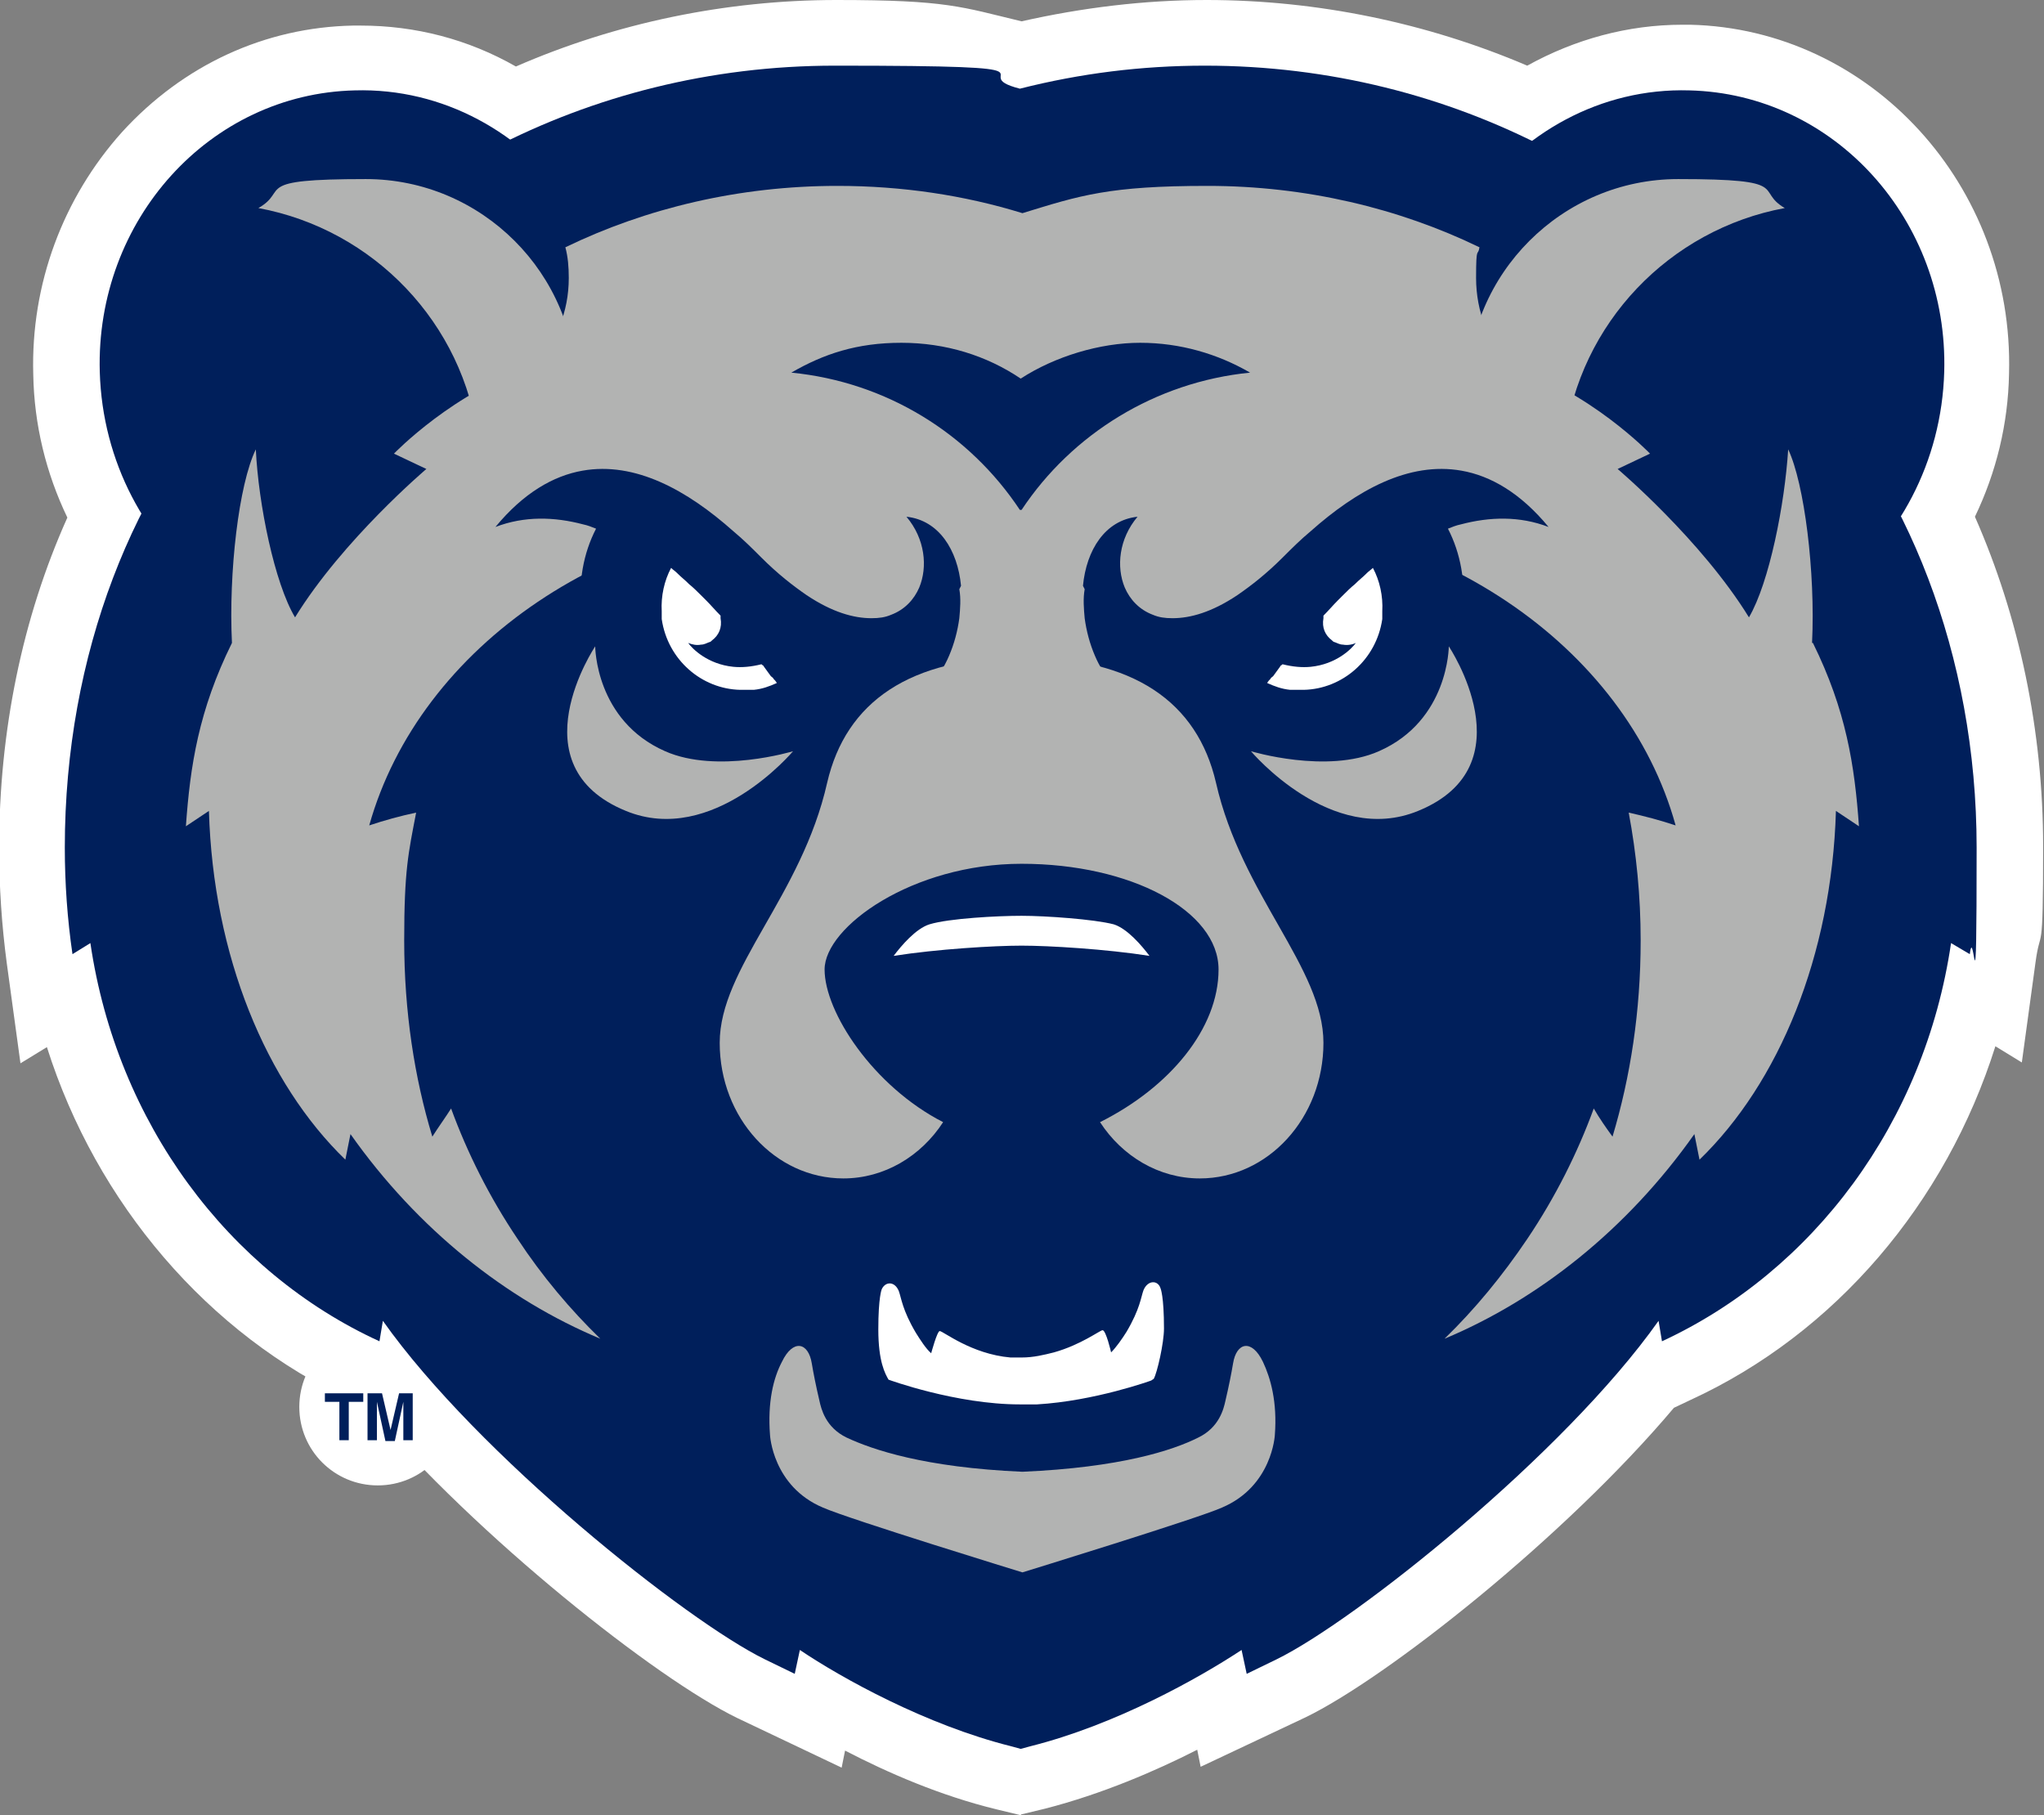 <?xml version="1.0" encoding="UTF-8"?>
<svg id="Layer_1" xmlns="http://www.w3.org/2000/svg" version="1.1" viewBox="0 0 239.7 212.9">
  <rect x="0" y="0" width="239.7" height="212.9" fill="#808080" stroke="none"/>
  <!-- Generator: Adobe Illustrator 29.5.1, SVG Export Plug-In . SVG Version: 2.1.0 Build 141)  -->
  <defs>
    <style>
      .st0, .st1 {
        fill-rule: evenodd;
      }

      .st0, .st2 {
        fill: #fff;
      }

      .st1, .st3 {
        fill: #b2b3b2;
      }

      .st4 {
        fill: #001f5b;
      }
    </style>
  </defs>
  <path class="st2" d="M53.5,165c0,5.1-4.1,9.2-9.2,9.2s-9.2-4.1-9.2-9.2,4.1-9.2,9.2-9.2,9.2,4.1,9.2,9.2"/>
  <path class="st2" d="M119.8,212.9l-2.9-.7c-6.6-1.6-12.8-4.3-17.8-6.9l-.4,2-12.2-5.8c-9.5-4.6-30.5-21.2-43.3-36.3l-1.9-.9c-16.9-7.8-30-23.2-35.8-41.5l-3.1,1.9-1.6-11.7c-.6-4.5-.9-9-.9-13.6,0-13.6,2.7-26.9,8-38.7-2.5-5.2-3.9-10.9-4-16.8-.3-10.6,3.5-20.7,10.4-28.4C21.5,7.6,31.1,3.2,41.4,3c.3,0,.6,0,.9,0,6.4,0,12.6,1.6,18.2,4.8C72.2,2.7,85.1,0,98.1,0s14.6.8,21.7,2.5c7.1-1.6,14.4-2.5,21.7-2.5,13,0,25.9,2.7,37.6,7.7,5.6-3.1,11.8-4.8,18.2-4.8s.6,0,.9,0c21.2.5,38,18.9,37.4,40.9-.1,5.9-1.5,11.6-4,16.8,5.2,11.8,8,25.1,8,38.7s-.3,9.1-.9,13.6l-1.6,11.7-3.1-1.9c-5.8,18.4-18.8,33.7-35.8,41.5l-1.9.9c-12.8,15.2-33.7,31.7-43.2,36.3l-12.3,5.8-.4-2c-4.9,2.5-11.2,5.2-17.8,6.9l-2.9.7Z"/>
  <path class="st4" d="M67.1,23.8c-5.8-8.2-15.1-13.5-25.5-13.2-17,.4-30.4,15.2-29.9,33,.3,10.6,5.4,19.9,13,25.6,6.2-20.4,21.9-37,42.4-45.5"/>
  <path class="st4" d="M172.6,23.8c5.8-8.2,15.1-13.5,25.5-13.2,17,.4,30.4,15.2,29.9,33-.3,10.6-5.4,19.9-13,25.6-6.2-20.4-21.9-37-42.4-45.5"/>
  <path class="st4" d="M28.3,43.2C43,21.9,68.7,7.7,97.9,7.7s14.7.9,21.7,2.7c7.1-1.8,14.3-2.7,21.7-2.7,29.2,0,54.9,14.2,69.6,35.6,12.7,13.2,20.9,33.5,20.9,56.1s-.3,8.5-.8,12.5l-2.2-1.3c-3.1,21.1-16.2,38.5-33.9,46.7l-.4-2.4c-11.1,15.7-35.6,35.2-44.8,39.7l-3.5,1.7-.6-2.8c-5,3.3-14.8,8.8-24.8,11.3l-1.1.3-1.1-.3c-10-2.5-19.9-8-24.8-11.3l-.6,2.8-3.5-1.7c-9.2-4.5-33.7-24-44.8-39.7l-.4,2.4c-17.7-8.1-30.8-25.6-33.9-46.7l-2.1,1.3c-.6-4.1-.9-8.3-.9-12.5,0-22.7,8.1-42.9,20.9-56.1"/>
  <path class="st3" d="M157.1,62c0,15-16.7,27.2-37.3,27.2s-37.3-12.2-37.3-27.2,16.7-27.2,37.3-27.2,37.3,12.2,37.3,27.2"/>
  <path class="st3" d="M212.5,75.4c.4-8.3-.9-18.7-2.8-22.7-.4,6.4-2.2,15.6-4.6,19.7-5.6-9.1-15.4-17.4-15.4-17.4l3.8-1.8s-7.1-7.4-16.5-10.3c-2.4-2.7-3.9-6.3-3.9-10.3s.2-2.4.4-3.6c-9.5-4.6-20.4-7.2-31.9-7.2s-14.9,1.1-21.7,3.2c-6.8-2.1-14.1-3.2-21.7-3.2-11.5,0-22.4,2.6-31.9,7.2.3,1.1.4,2.3.4,3.6,0,4-1.5,7.5-4,10.3-9.4,2.9-16.5,10.3-16.5,10.3l3.8,1.8s-9.8,8.3-15.4,17.4c-2.4-4-4.3-13.3-4.6-19.7-2,4.1-3.2,14.4-2.8,22.7-3.9,7.9-4.9,14.4-5.4,21.5.9-.6,1.8-1.2,2.7-1.8.5,17,6.7,31.9,16,40.9.2-1,.4-2,.6-3,7.9,11.2,18.3,19.4,29.3,24-3.5-3.4-6.8-7.3-9.7-11.7-3.3-4.9-5.9-10.1-7.8-15.3-.7,1.1-1.5,2.2-2.2,3.3-2.1-6.9-3.3-14.7-3.3-23s.5-10.3,1.4-15c-1.9.4-3.7.9-5.5,1.5,5.9-21,28.4-36.7,55.3-36.7s12.2.8,17.8,2.4c-6.3-5.6-.2-13.3,3.5-17.5h0c3.7,4.2,9.8,12,3.5,17.5,5.6-1.5,11.6-2.4,17.8-2.4,26.9,0,49.5,15.7,55.3,36.7-1.8-.6-3.7-1.1-5.5-1.5.9,4.8,1.4,9.8,1.4,15,0,8.3-1.2,16-3.3,23-.8-1.1-1.5-2.1-2.2-3.3-1.9,5.2-4.5,10.4-7.8,15.3-2.9,4.3-6.1,8.2-9.7,11.7,11-4.6,21.4-12.8,29.3-24,.2,1,.4,2,.6,3,9.3-9,15.5-23.9,16-40.9.9.6,1.8,1.2,2.7,1.8-.5-7.1-1.5-13.6-5.4-21.5"/>
  <path class="st3" d="M56.2,51.7c3.2-2.1,7.1-3.7,11.4-4.5,0-.5,0-1,0-1.5,0-13.6-11.1-24.7-24.7-24.7s-8.9,1.3-12.6,3.4c13.5,2.5,24.1,13.5,25.8,27.3"/>
  <path class="st3" d="M183.5,51.7c-3.2-2.1-7.1-3.7-11.4-4.5,0-.5,0-1,0-1.5,0-13.6,11.1-24.7,24.7-24.7s8.9,1.3,12.5,3.4c-13.5,2.5-24.1,13.5-25.8,27.3"/>
  <path class="st4" d="M119.8,59.8c5.9-8.9,15.7-15,26.8-16.1-3.8-2.2-8.2-3.5-12.9-3.5s-10,1.6-14,4.2c-4-2.7-8.8-4.2-14-4.2s-9.1,1.3-12.9,3.5c11.2,1.1,20.9,7.2,26.8,16.1"/>
  <path class="st4" d="M112.7,68.7c-.4-4.2-2.6-7.7-6.4-8.1,2.2,2.6,2.5,5.9,1.5,8.3-.6,1.4-1.7,2.6-3.3,3.2-.7.3-1.4.4-2.3.4-2.1,0-4.6-.7-7.6-2.7-1.6-1.1-3.4-2.5-5.3-4.4-1.1-1.1-2.1-2.1-3.3-3.1-5.4-4.8-11.5-8.2-17.7-7.1-3.4.6-6.9,2.6-10.2,6.6,3.4-1.3,6.9-1.2,10.3-.3.5.1,1,.3,1.5.5-1.5,2.9-2.1,6.3-1.7,9.7.8.7,1.8,1.1,2.9,1.2,0,.8,0,1.5.2,2.3.8,5.8,4.4,10.6,9.3,13.1,2.4,1.3,5.1,2,7.9,2h0c.3,0,.6,0,.9,0,.1,1.8.2,3.8.1,5.9,3.3-.5,6.4-1.3,9.3-2.5,0-2.3-.2-4.5-.4-6.5,1.4-1,2.7-2.2,3.7-3.6h0c1.1-.1,2.3-.4,3.5-.9,2.7-1.1,4.6-3.2,5.7-5.8.6-1.4,1-2.9,1.2-4.4.1-1.1.2-2.3,0-3.4"/>
  <path class="st2" d="M91.1,80.1c-.1-.2-.3-.4-.4-.5,0-.1-.2-.2-.3-.3-.3-.4-.5-.7-.8-1.1,0,0-.1-.2-.2-.2,0,0,0,0-.1-.1h0c-1.2.3-2.3.4-3.3.3-3-.3-4.8-2.1-5.3-2.8.5.2,1,.3,1.5.2.4,0,.7-.2,1-.3.1,0,.2-.1.3-.2.8-.6,1.2-1.5,1-2.6,0,0,0-.2,0-.3h0c-.6-.6-1.1-1.2-1.7-1.8-.2-.2-.3-.3-.5-.5-.5-.5-1-1-1.5-1.4,0,0,0,0-.1-.1-.4-.4-.8-.7-1.2-1.1,0,0,0,0-.1-.1-.2-.2-.5-.4-.7-.6,0,0,0,0,0,0-.8,1.5-1.2,3.3-1.1,5.1,0,.3,0,.6,0,.9,0,0,0,0,0,0,.7,4.8,4.7,8.2,9.2,8.3.5,0,1.1,0,1.6,0,1-.1,1.8-.4,2.7-.8h0Z"/>
  <path class="st4" d="M127,68.7c.4-4.2,2.6-7.7,6.4-8.1-2.2,2.6-2.5,5.9-1.5,8.3.6,1.4,1.7,2.6,3.3,3.2.7.3,1.4.4,2.3.4,2.1,0,4.6-.7,7.6-2.7,1.6-1.1,3.4-2.5,5.3-4.4,1.1-1.1,2.1-2.1,3.3-3.1,5.4-4.8,11.5-8.2,17.7-7.1,3.4.6,6.9,2.6,10.2,6.6-3.4-1.3-6.9-1.2-10.3-.3-.5.1-1,.3-1.5.5,1.5,2.9,2.1,6.3,1.7,9.7-.8.7-1.8,1.1-2.9,1.2,0,.8,0,1.5-.2,2.3-.8,5.8-4.4,10.6-9.3,13.1-2.4,1.3-5.1,2-7.9,2s-.6,0-.9,0c-.1,1.8-.2,3.8-.1,5.9-3.3-.5-6.4-1.3-9.3-2.5,0-2.3.2-4.5.4-6.5-1.4-1-2.7-2.2-3.7-3.6h0c-1.1-.1-2.3-.4-3.5-.9-2.7-1.1-4.6-3.2-5.7-5.8-.6-1.4-1-2.9-1.2-4.4-.1-1.1-.2-2.3,0-3.4"/>
  <path class="st2" d="M148.6,80.1c.1-.2.3-.4.4-.5,0-.1.2-.2.3-.3.3-.4.5-.7.8-1.1,0,0,.1-.2.2-.2,0,0,0,0,.1-.1h0c1.2.3,2.3.4,3.3.3,3-.3,4.8-2.1,5.3-2.8-.4.2-1,.3-1.5.2-.4,0-.7-.2-1-.3-.1,0-.2-.1-.3-.2-.8-.6-1.2-1.5-1-2.6,0,0,0-.2,0-.3,0,0,0,0,0,0,.6-.6,1.1-1.2,1.7-1.8.2-.2.3-.3.5-.5.5-.5,1-1,1.5-1.4,0,0,0,0,.1-.1.4-.4.8-.7,1.2-1.1,0,0,0,0,.1-.1.2-.2.5-.4.7-.6,0,0,0,0,0,0,.8,1.5,1.2,3.3,1.1,5.1,0,.3,0,.6,0,.9,0,0,0,0,0,0-.7,4.8-4.7,8.2-9.2,8.3-.5,0-1.1,0-1.6,0-1-.1-1.8-.4-2.7-.8h0Z"/>
  <path class="st0" d="M119.8,110.9c3.2,0,9.9.4,15,1.2-.9-1.2-2.6-3.2-4.2-3.7-2.3-.6-8-1-10.8-1s-8.5.3-10.8,1c-1.6.5-3.3,2.5-4.2,3.7,5.1-.8,11.8-1.2,15-1.2"/>
  <path class="st3" d="M142.6,91.8c-2.2-9.5-9.7-14.7-22.8-14.7h0c-13.1,0-20.6,5.2-22.8,14.7-3,13.3-12.6,21.7-12.6,30.5s6.5,15.9,14.5,15.9h0c4.8,0,9.1-2.6,11.7-6.6-8.2-4.2-13.9-12.9-13.9-17.9s10.3-12.4,23.1-12.4,23.1,5.5,23.1,12.4-5.7,13.8-13.9,17.9c2.6,4,6.9,6.6,11.7,6.6,8,0,14.5-7.1,14.5-15.9s-9.6-17.3-12.6-30.5"/>
  <path class="st1" d="M146.7,88.1s8.9,2.7,15,0c8.2-3.6,8.2-12.3,8.2-12.3,0,0,9.4,14-3.6,19.3-10.2,4.2-19.6-7-19.6-7"/>
  <path class="st1" d="M93,88.1s-8.9,2.7-15,0c-8.2-3.6-8.2-12.3-8.2-12.3,0,0-9.4,14,3.6,19.3,10.2,4.2,19.6-7,19.6-7"/>
  <path class="st3" d="M148.1,159.7c-1.3-2.7-3.1-2.3-3.5.2-.2,1.2-.5,2.7-.9,4.4-.2.9-.7,3.1-3.2,4.3-3,1.5-9.1,3.5-20.6,4h0c-11.5-.5-17.6-2.6-20.6-4-2.5-1.2-3-3.4-3.2-4.3-.4-1.7-.7-3.2-.9-4.4-.4-2.5-2.2-2.9-3.5-.2-1,1.9-1.7,4.7-1.4,8.6,0,0,.3,6,6.2,8.5,3.2,1.4,23.4,7.6,23.4,7.6,0,0,20.8-6.4,23.4-7.6,5.9-2.5,6.2-8.5,6.2-8.5.3-3.9-.5-6.7-1.4-8.6"/>
  <path class="st2" d="M135.3,161.7c.4-.7,1.2-4.2,1.2-5.9,0-3.8-.4-4.7-.4-4.7-.3-1-1.5-1-2,.2-.3.8-.4,2.2-2,4.9-.5.8-1.2,1.8-1.8,2.4,0,0-.6-2.6-1-2.6-.3,0-2.5,1.7-5.7,2.6h0c-1.2.3-2.4.6-3.8.6s-.9,0-1.3,0h0c-4.6-.4-7.9-3.1-8.3-3.1-.3,0-1,2.6-1,2.6-.6-.5-1.3-1.6-1.8-2.4-1.6-2.7-1.7-4.1-2-4.9-.5-1.2-1.6-1.1-2-.2,0,0-.4.9-.4,4.7s.8,5.2,1.2,5.9c0,0,7.9,2.9,15.4,2.9h0c.6,0,1.2,0,1.8,0,0,0,.1,0,.2,0,6.8-.4,13.4-2.8,13.4-2.8"/>
  <polygon class="st4" points="42.6 163.4 42.6 164.4 40.9 164.4 40.9 168.9 39.8 168.9 39.8 164.4 38.1 164.4 38.1 163.4 42.6 163.4"/>
  <path class="st4" d="M46.8,163.4h1.6v5.5h-1.1v-3.7c0-.1,0-.3,0-.4,0-.2,0-.3,0-.4l-1,4.6h-1.1l-1-4.6c0,.1,0,.2,0,.4,0,.2,0,.3,0,.4v3.7h-1.1v-5.5h1.7l1,4.3,1-4.3Z"/>
</svg>